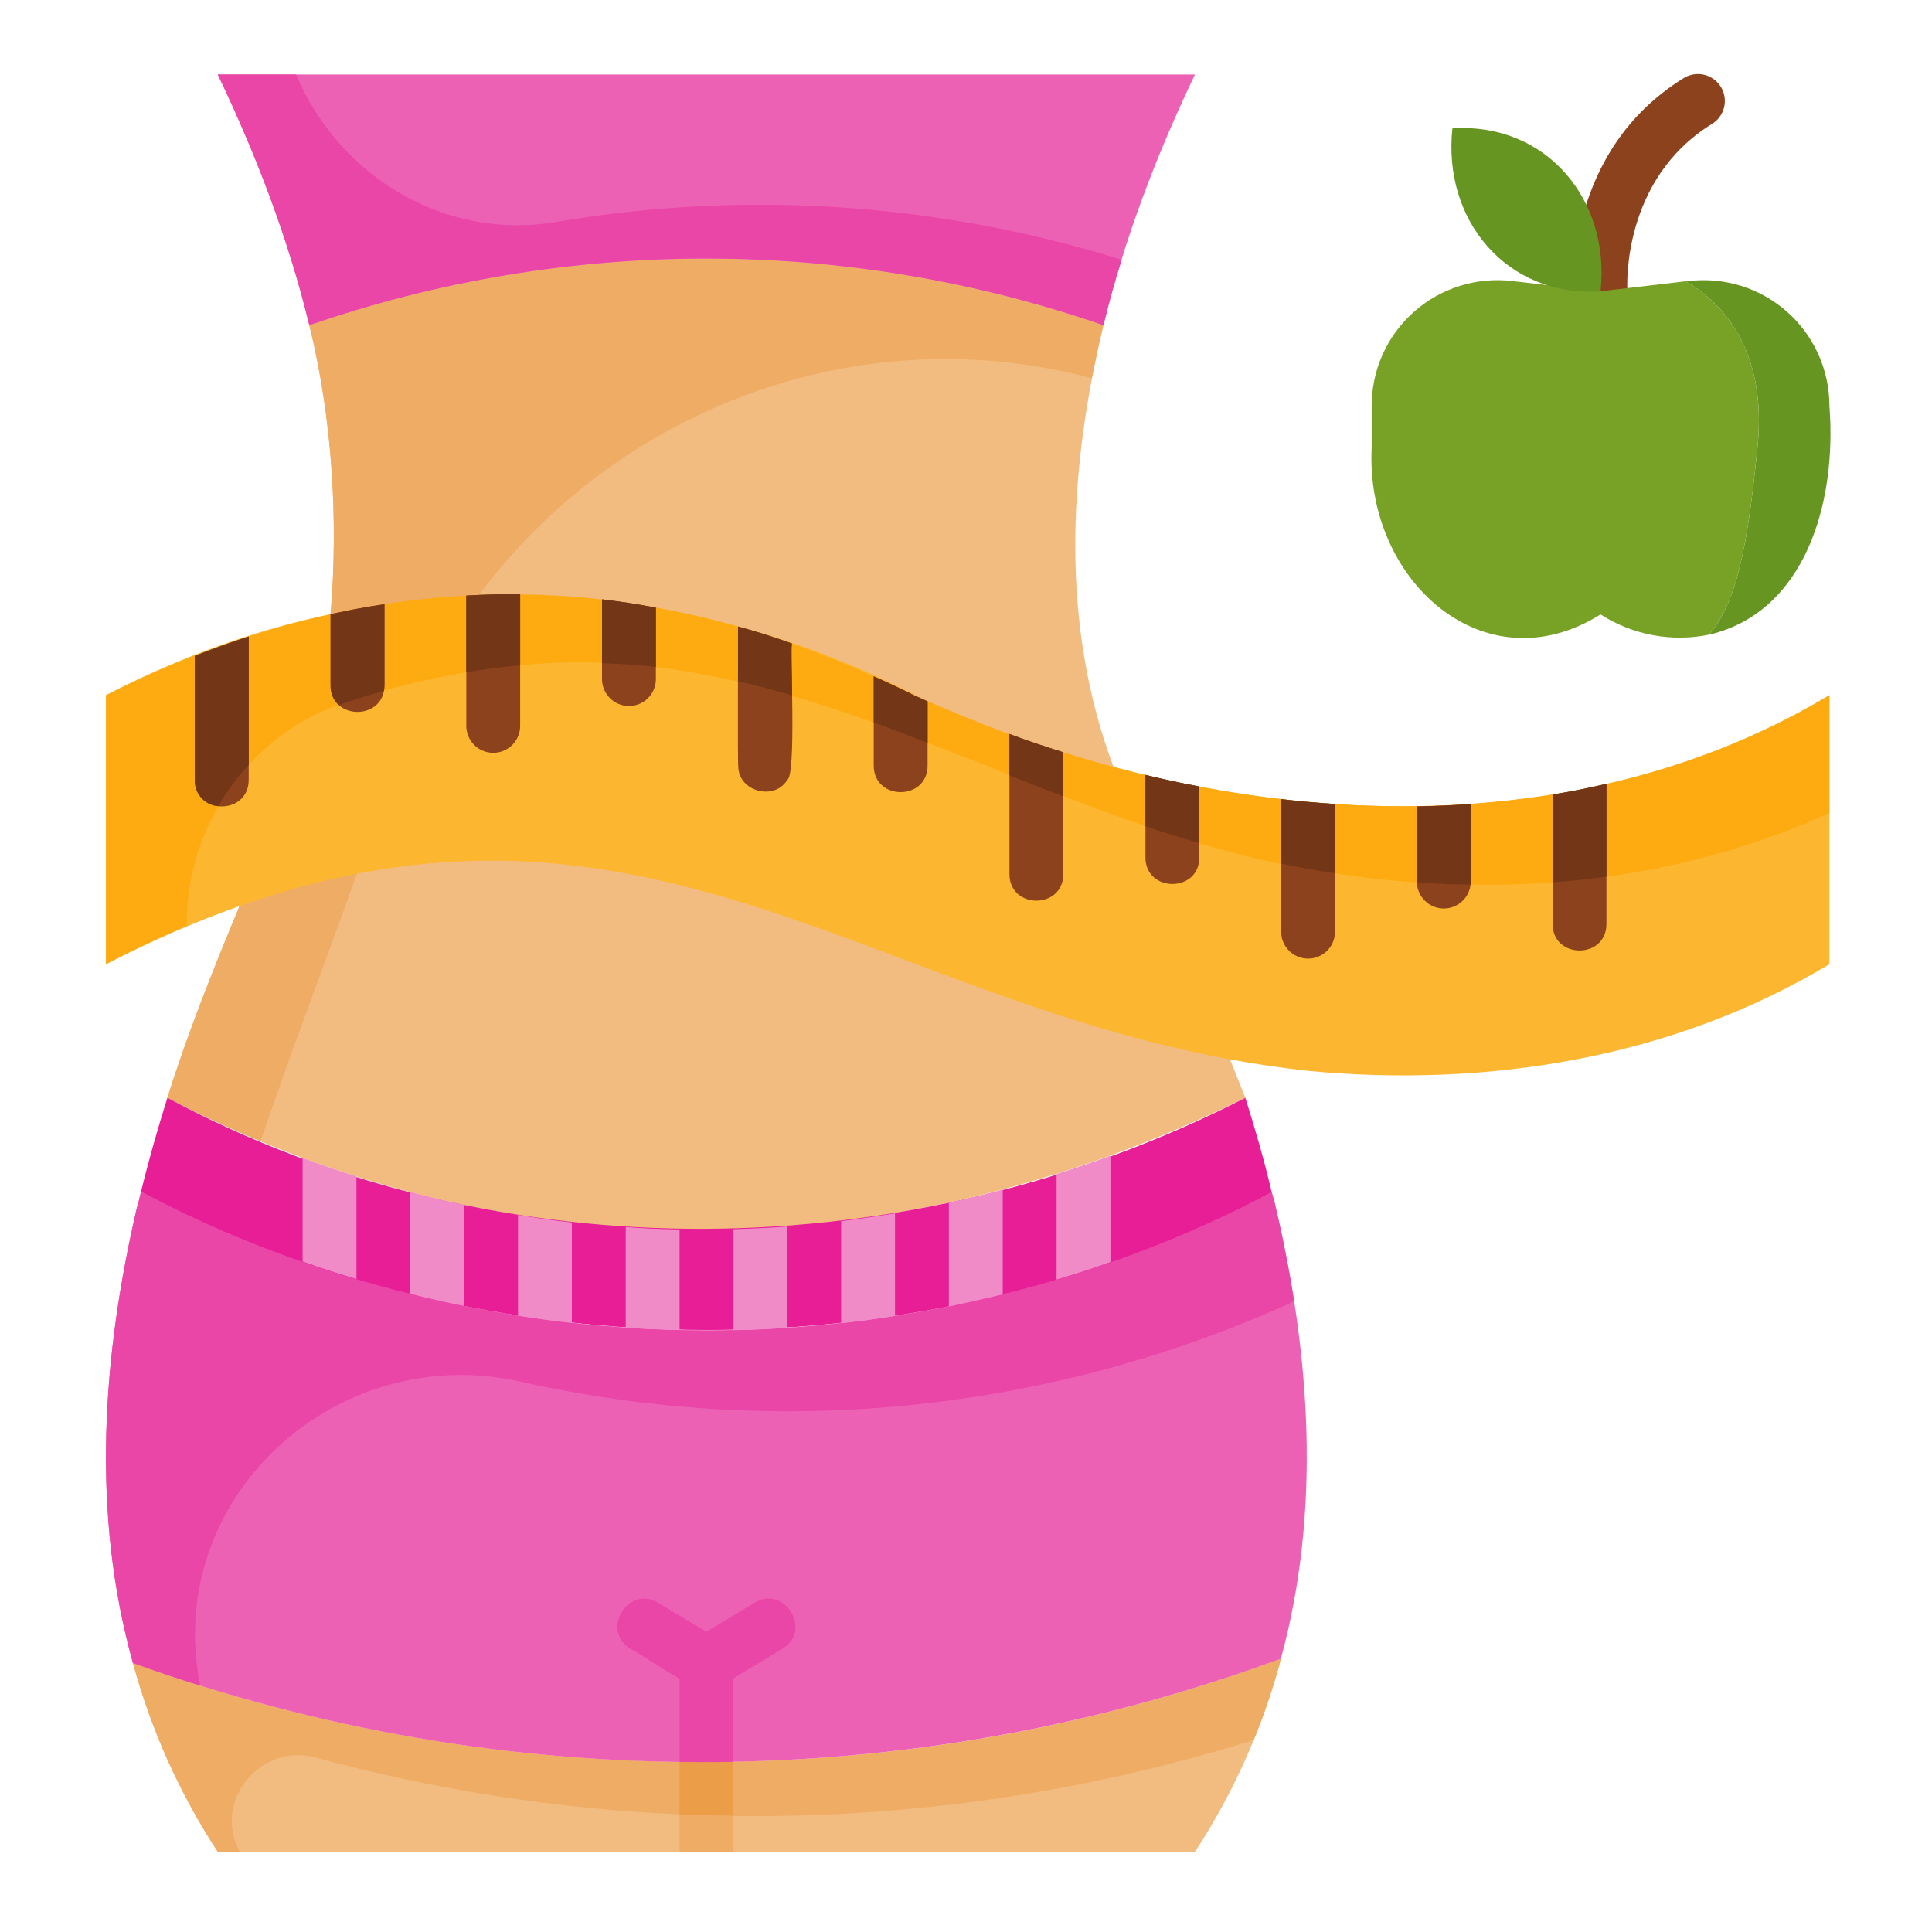 <svg width="150" height="150" viewBox="0 0 150 150" fill="none" xmlns="http://www.w3.org/2000/svg">
<path d="M56.944 136.789C41.065 137.094 25.264 134.493 10.321 129.116C11.733 134.317 13.956 139.263 16.907 143.772H92.779C95.603 139.458 97.759 134.742 99.176 129.785C99.281 129.45 99.365 129.117 99.448 128.781C85.829 133.814 71.461 136.521 56.944 136.789Z" fill="#F2BB80"/>
<path d="M99.448 128.782C99.364 129.117 99.281 129.45 99.176 129.786C98.663 131.589 98.049 133.362 97.336 135.096C82.926 139.594 67.843 141.547 52.762 140.867C43.213 140.442 33.74 138.963 24.516 136.456C20.208 135.282 16.451 139.879 18.621 143.772H16.907C13.955 139.263 11.732 134.317 10.321 129.116C23.94 134.026 38.286 136.619 52.763 136.789C68.685 137.022 84.513 134.307 99.448 128.782Z" fill="#EFAC64"/>
<path d="M96.688 85.232C68.064 99.329 38.375 98.444 12.997 85.232C14.502 80.402 16.572 75.196 18.517 70.555L25.667 47.682C26.273 40.449 25.812 32.525 24.015 25.249C43.988 18.35 65.698 18.35 85.671 25.249C82.907 36.739 82.347 48.583 86.444 59.516L96.688 85.232Z" fill="#F2BB80"/>
<path d="M85.67 25.248C85.336 26.607 85.043 27.987 84.769 29.367C61.154 23.071 36.692 37.271 29.986 60.772C27.828 68.316 24.308 76.673 20.229 88.597C17.783 87.593 15.378 86.464 12.996 85.231C14.501 80.401 16.57 75.195 18.515 70.554L25.666 47.681C26.272 40.448 25.811 32.523 24.014 25.248C43.987 18.348 65.697 18.348 85.67 25.248Z" fill="#EFAC64"/>
<path d="M124.263 24.709C123.733 24.71 123.222 24.508 122.835 24.146C122.447 23.784 122.213 23.288 122.178 22.758C122.149 22.311 121.574 11.752 130.664 6.1C130.897 5.944 131.159 5.837 131.435 5.784C131.71 5.732 131.993 5.735 132.267 5.794C132.541 5.854 132.801 5.967 133.03 6.129C133.259 6.29 133.454 6.496 133.602 6.734C133.75 6.973 133.849 7.238 133.892 7.515C133.936 7.792 133.923 8.075 133.855 8.347C133.787 8.619 133.664 8.875 133.496 9.099C133.327 9.323 133.114 9.51 132.872 9.65C125.94 13.959 126.33 22.148 126.35 22.495C126.367 22.779 126.325 23.064 126.227 23.332C126.13 23.599 125.979 23.844 125.783 24.052C125.588 24.259 125.352 24.424 125.091 24.537C124.829 24.65 124.548 24.709 124.263 24.709Z" fill="#8C421C"/>
<path d="M99.448 128.782C70.702 139.369 39.145 139.488 10.321 129.117C7.101 117.597 7.875 105.345 10.739 93.303H10.76C10.822 93.052 10.885 92.78 10.948 92.529C38.4 106.83 71.307 106.913 98.737 92.571L98.946 93.303C101.79 105.219 102.563 117.365 99.448 128.782Z" fill="#ED61B5"/>
<path d="M100.473 101.038C81.672 109.603 60.588 111.793 40.429 107.274C26.016 104.04 12.622 116.393 15.547 130.872C13.791 130.329 12.056 129.743 10.321 129.116C7.101 117.596 7.875 105.345 10.739 93.302H10.76C10.822 93.051 10.885 92.779 10.948 92.528C38.4 106.829 71.307 106.912 98.737 92.57L98.946 93.302C99.552 95.873 100.075 98.466 100.473 101.038Z" fill="#EA46A8"/>
<path d="M98.737 92.57C71.708 106.871 37.974 106.794 10.948 92.528C11.54 90.088 12.238 87.644 12.997 85.232C38.806 99.087 70.778 98.504 96.689 85.232C97.446 87.645 98.168 90.127 98.737 92.57Z" fill="#E71E96"/>
<path d="M92.778 5.784C89.769 12.07 87.291 18.562 85.67 25.248C65.698 18.349 43.988 18.349 24.015 25.248C22.395 18.561 19.916 12.069 16.907 5.784H92.778Z" fill="#ED61B5"/>
<path d="M87.092 20.169C86.548 21.841 86.088 23.535 85.67 25.249C65.698 18.349 43.988 18.349 24.015 25.248C22.385 18.557 19.918 12.076 16.907 5.784H22.99C26.352 13.769 34.63 18.69 43.173 17.232C57.84 14.738 72.888 15.744 87.092 20.169Z" fill="#EA46A8"/>
<path d="M56.944 136.789V143.772H52.762V136.789C54.157 136.826 55.549 136.814 56.944 136.789Z" fill="#EFAC64"/>
<path d="M56.944 136.789V140.97C55.543 140.949 54.163 140.907 52.762 140.866V136.789C54.163 136.831 55.543 136.81 56.944 136.789Z" fill="#EC9D48"/>
<path d="M58.596 124.433L54.841 126.692L51.1 124.435C48.754 123.03 46.605 126.592 48.94 128.014C49.395 128.214 51.233 129.464 52.763 130.347V136.789C54.157 136.826 55.549 136.814 56.944 136.789V130.307L60.749 128.008C63.093 126.599 60.923 123.026 58.596 124.433Z" fill="#EA46A8"/>
<path d="M61.125 95.225V103.086C59.724 103.191 58.344 103.254 56.944 103.275V95.434C58.344 95.392 59.724 95.33 61.125 95.225Z" fill="#F08BC8"/>
<path d="M52.763 95.455V103.254C51.362 103.233 49.982 103.17 48.581 103.086V95.267C49.961 95.372 51.362 95.434 52.763 95.455Z" fill="#F08BC8"/>
<path d="M69.488 94.201V102.166C68.088 102.397 66.707 102.585 65.307 102.731V94.807C66.707 94.64 68.088 94.431 69.488 94.201Z" fill="#F08BC8"/>
<path d="M77.851 92.361V100.495C76.471 100.829 75.07 101.143 73.669 101.436V93.385C75.07 93.072 76.471 92.737 77.851 92.361Z" fill="#F08BC8"/>
<path d="M86.214 89.727V97.985C84.834 98.487 83.433 98.926 82.032 99.344V91.148C83.433 90.709 84.834 90.249 86.214 89.727Z" fill="#F08BC8"/>
<path d="M44.399 94.912V102.71C42.998 102.565 41.619 102.376 40.218 102.145V94.326C41.598 94.556 42.998 94.764 44.399 94.912Z" fill="#F08BC8"/>
<path d="M36.036 93.553V101.393C34.636 101.121 33.235 100.807 31.855 100.452V92.549C33.256 92.926 34.636 93.26 36.036 93.553Z" fill="#F08BC8"/>
<path d="M27.674 91.337V99.302C26.273 98.884 24.872 98.445 23.492 97.943V89.894C24.872 90.417 26.273 90.897 27.674 91.337Z" fill="#F08BC8"/>
<path d="M142.036 31.523C142.627 39.112 140.111 47.529 132.711 49.272C134.843 46.68 135.659 42.624 136.453 34.7C137.247 26.881 133.442 23.326 130.871 21.842L131.122 21.821C132.492 21.658 133.881 21.788 135.198 22.201C136.514 22.614 137.728 23.302 138.76 24.218C139.791 25.135 140.616 26.26 141.181 27.519C141.746 28.778 142.037 30.143 142.036 31.523Z" fill="#679522"/>
<path d="M136.454 34.699C135.659 42.623 134.844 46.679 132.711 49.271C129.799 49.872 126.767 49.309 124.265 47.703C115.268 53.346 106.016 45.103 106.494 34.803V31.523C106.492 30.143 106.784 28.778 107.348 27.519C107.913 26.26 108.738 25.135 109.769 24.218C110.8 23.301 112.014 22.613 113.331 22.2C114.648 21.787 116.037 21.657 117.407 21.82L124.265 22.614C125.698 22.446 129.469 22.004 130.851 21.841H130.871C133.443 23.326 137.248 26.88 136.454 34.699Z" fill="#77A226"/>
<path d="M124.265 22.622C116.951 23.09 111.986 17.044 112.766 9.966C120.08 9.499 125.046 15.543 124.265 22.622Z" fill="#679522"/>
<path d="M142.036 53.975V74.862C129.889 82.159 115.526 84.459 101.56 83.142C66.666 79.336 48.393 54.248 8.23 74.862V53.975C28.487 43.413 51.695 43.712 72.018 54.456C93.848 64.083 120.839 66.663 142.036 53.975Z" fill="#FDB62F"/>
<path d="M142.036 53.975V63.112C133.322 67.099 123.703 68.871 114.167 68.673C112.766 68.673 111.386 68.611 110.006 68.506H109.922C107.769 68.361 105.678 68.13 103.65 67.795C81.85 64.901 62.985 49.345 40.385 51.654C35.582 52.111 30.851 53.143 26.294 54.727C23.612 55.674 21.211 57.277 19.309 59.39C16.189 62.787 14.471 67.239 14.501 71.851C12.473 72.729 10.382 73.712 8.229 74.862V53.975C11.8 52.18 15.505 50.664 19.309 49.439C21.396 48.748 23.518 48.169 25.666 47.703C30.495 46.612 35.435 46.093 40.385 46.156C49.633 46.202 59.304 48.624 67.837 52.512C71.12 54.093 77.075 56.775 82.556 58.409C101.86 64.512 124.243 64.676 142.036 53.975Z" fill="#FDAB11"/>
<path d="M19.309 49.417V60.561C19.292 63.292 15.145 63.294 15.128 60.561V50.923C16.53 50.358 17.931 49.857 19.309 49.417Z" fill="#8C421C"/>
<path d="M29.848 46.909V53.223C29.83 55.954 25.684 55.956 25.666 53.223V47.682C27.067 47.369 28.447 47.118 29.848 46.909Z" fill="#8C421C"/>
<path d="M40.385 46.135V56.296C40.393 56.576 40.345 56.854 40.243 57.115C40.142 57.375 39.989 57.613 39.794 57.814C39.599 58.014 39.366 58.174 39.109 58.283C38.851 58.392 38.574 58.448 38.294 58.448C38.014 58.448 37.738 58.392 37.48 58.283C37.222 58.174 36.989 58.014 36.794 57.814C36.599 57.613 36.446 57.375 36.345 57.115C36.243 56.854 36.195 56.576 36.203 56.296V46.24C37.604 46.156 38.984 46.114 40.385 46.135Z" fill="#8C421C"/>
<path d="M50.922 47.181V52.784C50.907 53.328 50.679 53.844 50.289 54.224C49.899 54.603 49.376 54.815 48.831 54.815C48.287 54.815 47.764 54.603 47.374 54.224C46.984 53.844 46.756 53.328 46.741 52.784V46.532C48.142 46.7 49.542 46.909 50.922 47.181Z" fill="#8C421C"/>
<path d="M61.481 49.961C61.344 50.714 61.836 60.193 61.125 60.54C60.151 62.202 57.319 61.467 57.319 59.495C57.257 59.399 57.319 48.753 57.299 48.644C58.701 49.02 60.08 49.46 61.481 49.961Z" fill="#8C421C"/>
<path d="M72.018 54.456V59.453C72 62.184 67.854 62.185 67.836 59.453V52.512C68.882 52.972 69.906 53.453 70.951 53.975C71.307 54.143 71.663 54.289 72.018 54.456Z" fill="#8C421C"/>
<path d="M82.555 58.408V67.878C82.537 70.609 78.391 70.611 78.374 67.878V56.984C79.753 57.509 81.154 57.969 82.555 58.408Z" fill="#8C421C"/>
<path d="M93.113 61.063V66.582C93.111 69.313 88.948 69.318 88.932 66.582V60.164C90.332 60.499 91.712 60.812 93.113 61.063Z" fill="#8C421C"/>
<path d="M103.65 62.422V72.396C103.634 72.94 103.407 73.457 103.017 73.836C102.627 74.215 102.104 74.427 101.559 74.427C101.015 74.427 100.492 74.215 100.102 73.836C99.712 73.457 99.484 72.94 99.469 72.396V62.045C100.87 62.213 102.249 62.338 103.65 62.422Z" fill="#8C421C"/>
<path d="M114.187 62.422V68.506C114.171 69.05 113.944 69.567 113.554 69.946C113.163 70.325 112.64 70.537 112.096 70.537C111.552 70.537 111.029 70.325 110.639 69.946C110.248 69.567 110.021 69.05 110.005 68.506V62.61C111.407 62.589 112.808 62.527 114.187 62.422Z" fill="#8C421C"/>
<path d="M124.724 60.854V71.748C124.707 74.478 120.56 74.481 120.543 71.748V61.69C121.943 61.46 123.345 61.188 124.724 60.854Z" fill="#8C421C"/>
<path d="M19.309 49.417V59.39C18.399 60.36 17.605 61.434 16.947 62.589C16.439 62.554 15.966 62.323 15.626 61.944C15.287 61.566 15.108 61.069 15.128 60.561V50.923C16.09 50.545 17.072 50.191 18.033 49.857C18.046 49.843 18.063 49.832 18.081 49.824C18.099 49.817 18.118 49.814 18.138 49.815C18.537 49.668 18.934 49.543 19.309 49.417Z" fill="#733617"/>
<path d="M29.848 46.909V53.223C29.845 53.363 29.831 53.503 29.806 53.641C28.661 53.949 27.477 54.333 26.294 54.728C26.086 54.538 25.923 54.305 25.814 54.045C25.706 53.785 25.656 53.504 25.666 53.223V47.682C26.064 47.599 26.461 47.515 26.858 47.453C27.153 47.37 27.453 47.307 27.757 47.264C28.447 47.139 29.137 47.013 29.848 46.909Z" fill="#733617"/>
<path d="M40.385 46.135V51.654C39.026 51.759 37.625 51.947 36.204 52.198V46.24C37.596 46.162 38.99 46.127 40.385 46.135Z" fill="#733617"/>
<path d="M50.922 47.181V51.78C49.542 51.635 48.162 51.529 46.741 51.488V46.532C46.845 46.553 46.929 46.553 47.033 46.574C48.33 46.721 49.647 46.93 50.922 47.181Z" fill="#733617"/>
<path d="M61.501 53.996C60.1 53.578 58.7 53.202 57.299 52.888V48.644C58.7 49.02 60.08 49.46 61.48 49.961C61.417 50.275 61.461 52.01 61.501 53.996Z" fill="#733617"/>
<path d="M72.018 54.456V57.676C70.617 57.133 69.237 56.589 67.836 56.087V52.512C68.882 52.972 69.906 53.453 70.951 53.975C71.307 54.143 71.663 54.289 72.018 54.456Z" fill="#733617"/>
<path d="M82.555 58.408V61.836C81.134 61.292 79.754 60.748 78.374 60.205V56.986C79.754 57.509 81.154 57.969 82.555 58.408Z" fill="#733617"/>
<path d="M93.113 61.063V65.453C91.691 65.056 90.311 64.617 88.932 64.157V60.164C90.332 60.499 91.712 60.812 93.113 61.063Z" fill="#733617"/>
<path d="M103.65 62.422V67.796C102.229 67.608 100.828 67.336 99.469 67.043V62.047C100.865 62.226 102.236 62.322 103.65 62.422Z" fill="#733617"/>
<path d="M114.187 62.422V68.506C114.19 68.562 114.183 68.619 114.166 68.673C112.765 68.673 111.385 68.611 110.005 68.506V62.61C111.407 62.589 112.808 62.527 114.187 62.422Z" fill="#733617"/>
<path d="M124.725 60.854V68.067C123.345 68.255 121.945 68.402 120.543 68.507V61.69C121.943 61.46 123.345 61.188 124.725 60.854Z" fill="#733617"/>
</svg>
